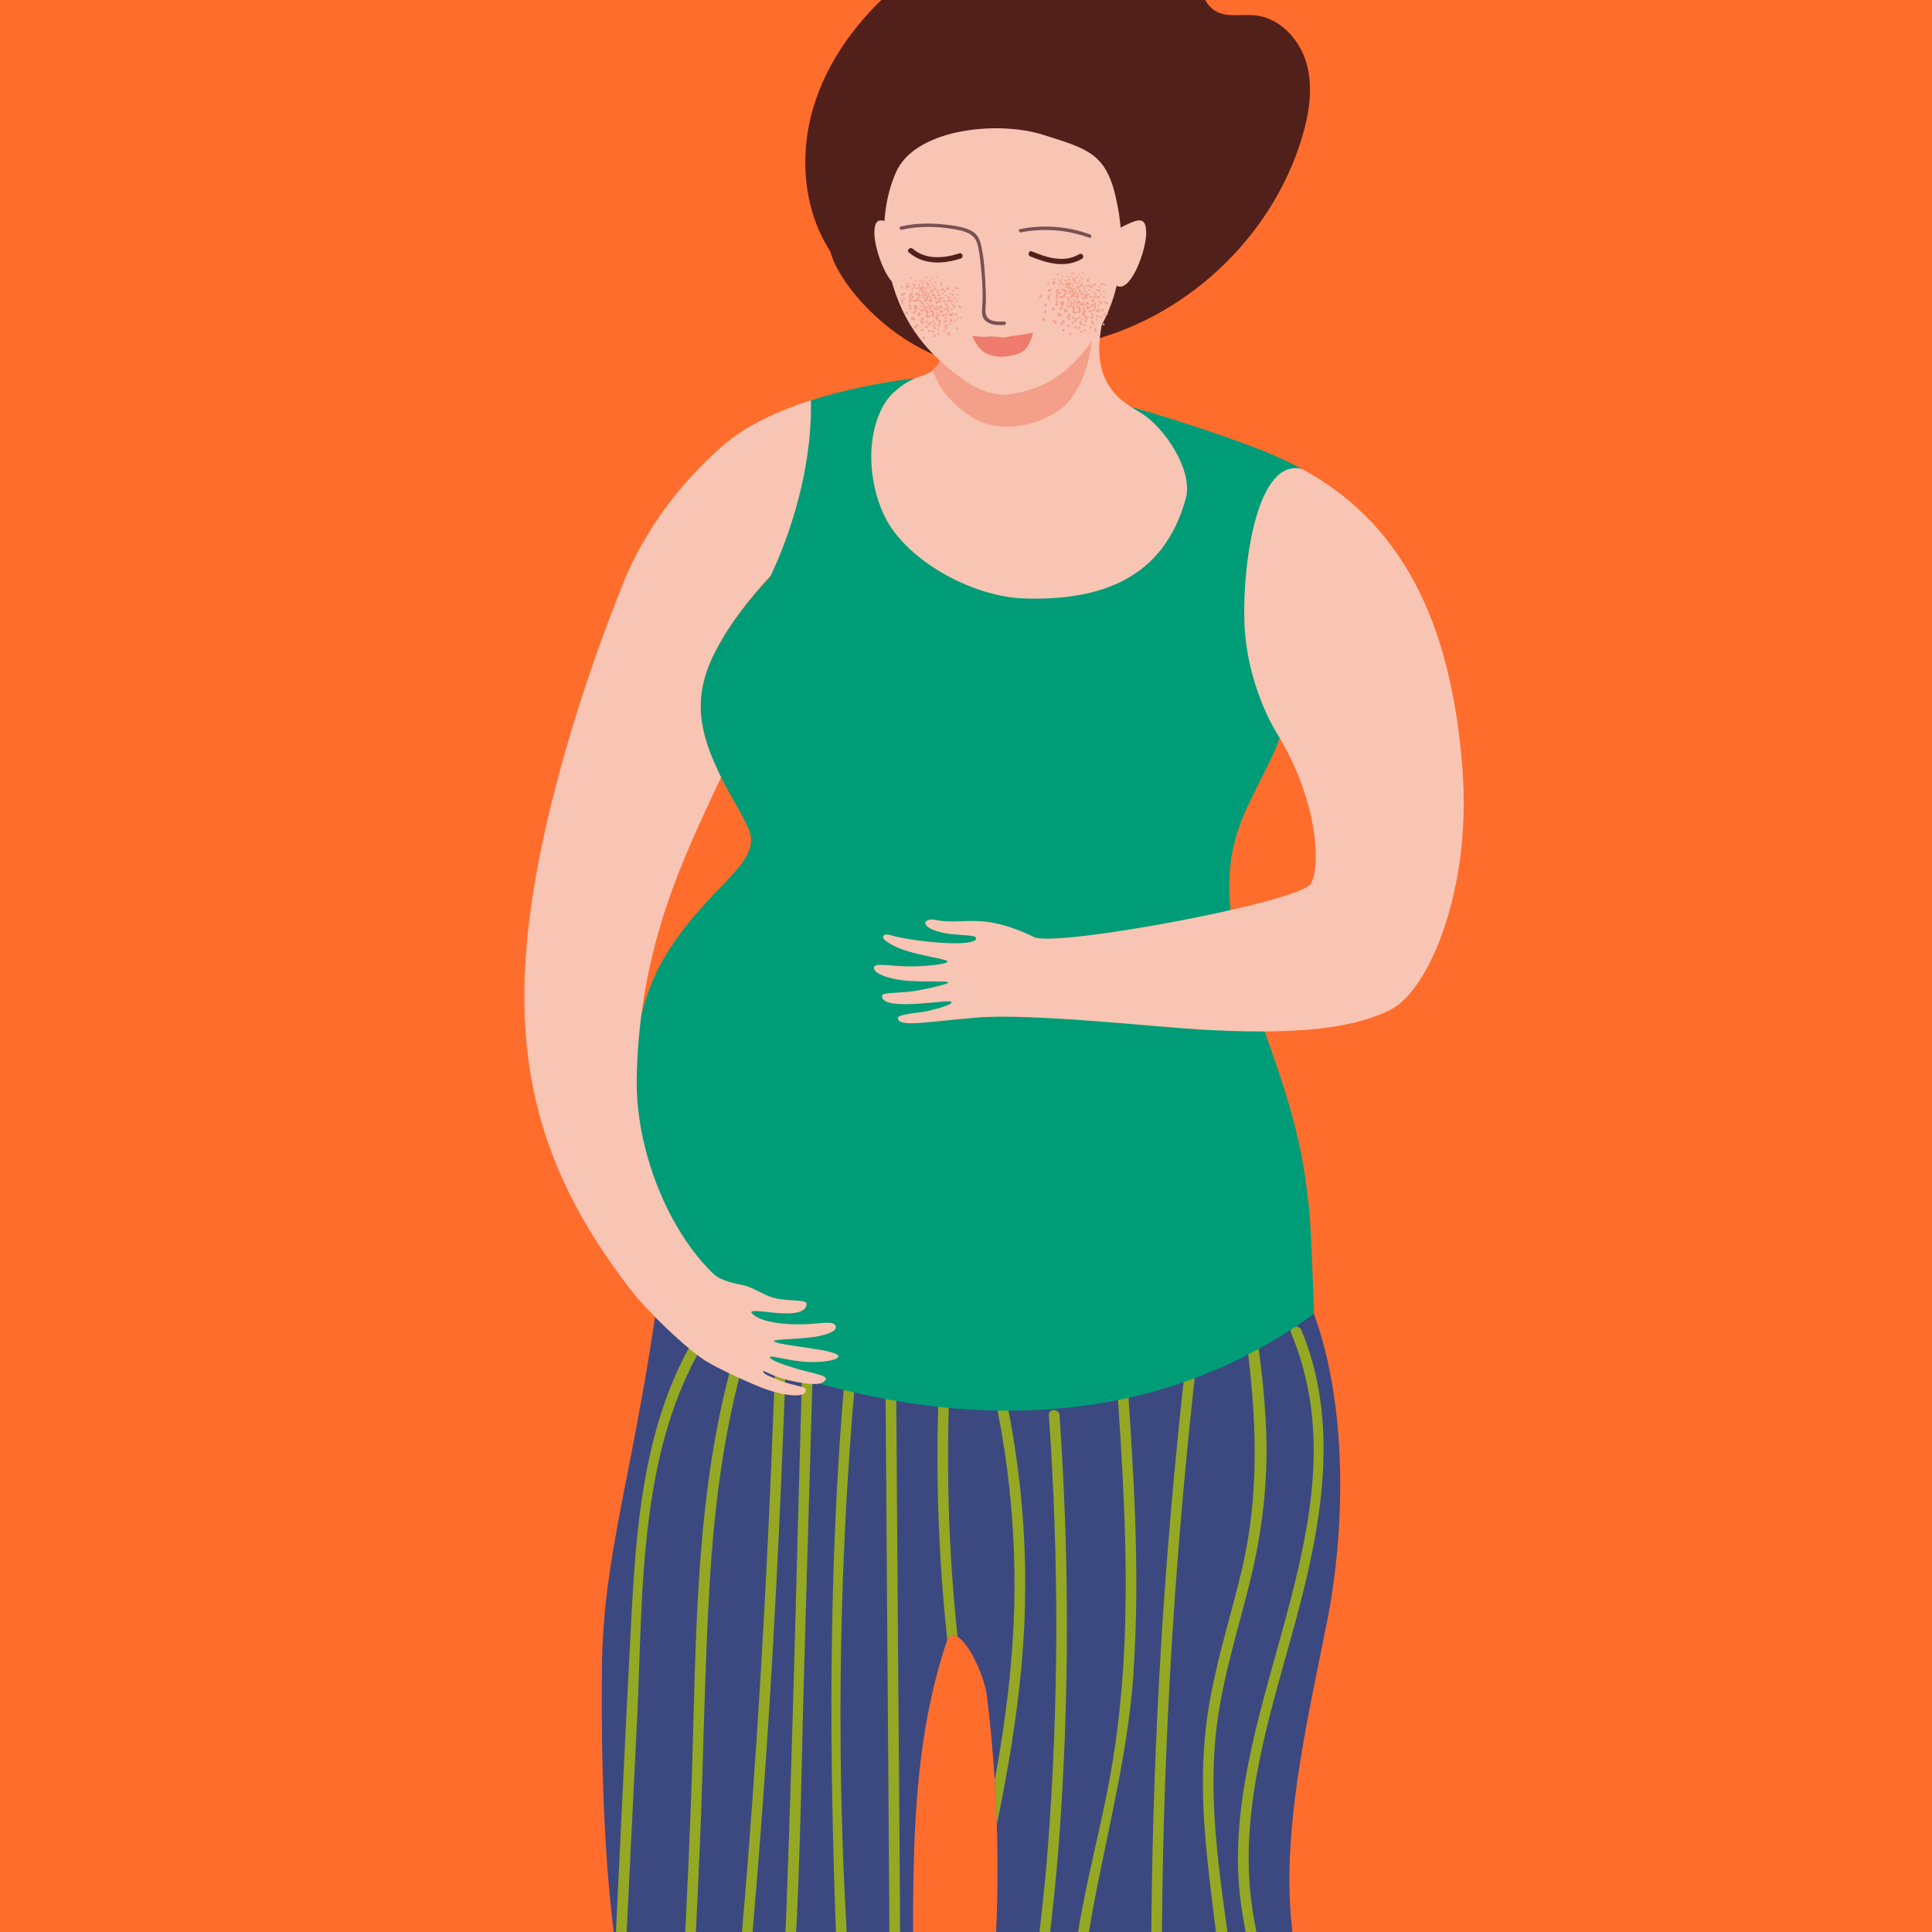<?xml version="1.0" encoding="UTF-8"?>
<svg preserveAspectRatio="xMidYMid slice" width="300px" height="300px" xmlns="http://www.w3.org/2000/svg" xmlns:xlink="http://www.w3.org/1999/xlink" viewBox="0 0 300 300">
  <defs>
    <style>
      .cls-1 {
        fill: #f39f89;
      }

      .cls-1, .cls-2, .cls-3, .cls-4, .cls-5, .cls-6, .cls-7, .cls-8, .cls-9, .cls-10, .cls-11 {
        stroke-width: 0px;
      }

      .cls-2 {
        fill: #795053;
      }

      .cls-3 {
        fill: #ff6d2d;
      }

      .cls-4 {
        fill: #f8c4b3;
      }

      .cls-5 {
        fill: none;
      }

      .cls-6 {
        fill: #52201a;
      }

      .cls-7 {
        fill: #009c77;
      }

      .cls-8 {
        fill: #ee7b6b;
      }

      .cls-12 {
        clip-path: url(#clippath);
      }

      .cls-9 {
        fill: #3c4981;
      }

      .cls-10 {
        fill: #00a481;
      }

      .cls-11 {
        fill: #95a823;
      }
    </style>
    <clipPath id="clippath">
      <rect class="cls-5" x="-1.5" y="-1.5" width="303" height="303"></rect>
    </clipPath>
  </defs>
  <g id="Background">
    <path class="cls-5" d="M180.1,107.66c-.17-.06-.32-.14-.46-.21-4.64,2.05-2.27,1.93.46.21Z"></path>
    <path class="cls-10" d="M179.64,107.45c.14.08.3.15.46.21-2.74,1.71-5.11,1.84-.46-.21Z"></path>
    <path class="cls-10" d="M228.15,129.3s0-.05-.01-.07c0,.07,0,.08.01.07Z"></path>
    <rect class="cls-3" x="-1.5" y="-1.5" width="303" height="303"></rect>
  </g>
  <g id="Icon_Image" data-name="Icon Image">
    <g class="cls-12">
      <g>
        <path class="cls-9" d="M189.18,413.33c-7.42-1.48-16.35-6.76-19.34-14.96-2.99-8.2-2.39-17.21-1.74-25.92.65-8.7,1.28-17.71-1.68-25.93-3.19-8.86-10.34-16.14-12.15-25.39-.9-4.59-.39-9.32-.03-13.98,1.13-14.59.79-29.3-1-43.82-.48-3.89-4.41-11.7-6.15-8.7-9.51,28.19-2.06,57.85-7.75,89.34-5.41,29.91,8.9,53.6-8.85,66.5-9.89,7.19-31.35-6.78-32.91-21.35-.61-5.73,1.34-13.7,2.07-19.41,1.29-10.06,4.99-22.62,3.15-32.59-2.22-11.98-5.77-23.4-7.35-35.8-1.72-13.45-2.11-27.97-1.99-42.01.15-17.68,4.54-29.05,8.52-56.6l102.04,1.28c5.36,14.67,4.79,33.92,2.06,47.74-2.73,13.82-6.41,29.29-5.79,43.37.69,15.75,6.97,28.57,10.1,44.03,3.36,16.6,1.72,33.76.07,50.62-.64,6.51-1.43,13.42-5.48,18.55-4.05,5.14-8.37,6.53-15.79,5.05Z"></path>
        <g>
          <path class="cls-11" d="M204.42,337.25c-.81-6.93-2.4-13.66-4.45-20.31-2.12-6.88-4.54-13.73-5.56-20.88-2.21-15.5,3.1-30.62,7.05-45.38,3.83-14.33,6.52-29.98.62-44.14-.4-.97-2.01-.54-1.6.44,11.46,27.52-8.85,55.1-8.24,82.85.31,14.3,7.07,27.33,9.59,41.24,2.69,14.82,1.88,30.07-.74,44.84-2.28,12.84-5.86,25.38-9.87,37.78.58.08,1.15.14,1.69.18,8.01-24.7,14.54-50.58,11.51-76.59Z"></path>
          <path class="cls-11" d="M192.13,312.1c-.76-7.47-2.03-14.88-2.87-22.35-.85-7.53-1.25-15.16-.2-22.69,1.03-7.36,3.32-14.46,5.08-21.66,1.87-7.65,2.77-15.31,2.47-23.2-.23-6.15-1.03-12.27-1.98-18.35l-1.69-.02c2,13.4,3.05,26.64-.15,40.09-1.64,6.91-3.83,13.69-5.02,20.7-1.2,7.03-1.19,14.13-.56,21.22,1.28,14.53,4.18,28.73,4,43.38-.19,14.77-2.23,29.44-4.14,44.06-1.67,12.71-3.22,25.47-3.47,38.29.55.23,1.1.45,1.64.64.44-26.14,6.47-51.89,7.49-78.03.29-7.37.15-14.75-.6-22.09Z"></path>
          <path class="cls-11" d="M182.48,411.08c2.88-21.24-.07-43.16-1.1-64.45-1.38-28.48-1.3-57.03.24-85.5.87-16.16,2.23-32.29,4.02-48.37.12-1.06-1.54-1.05-1.65,0-3.15,28.15-4.9,56.44-5.19,84.76-.15,14.06.06,28.13.63,42.18.55,13.64,1.71,27.23,2.32,40.86.44,9.92.42,19.89-.84,29.71.52.29,1.05.56,1.59.81Z"></path>
          <path class="cls-11" d="M175.98,259.99c1.11-15.72.04-31.49-1.03-47.19-.07-1.06-1.73-1.06-1.65,0,.95,14,1.91,28.05,1.32,42.09-.3,7.09-1,14.17-2.28,21.16-1.23,6.66-2.93,13.23-4.21,19.88-1.21,6.31-2.07,12.74-1.74,19.17.32,6.33,1.75,12.53,3.01,18.72,2.8,13.8,3.75,27.83,3.53,41.89-.14,8.7-.68,17.38-1.41,26.05.45.72.94,1.41,1.48,2.07,1.84-21.09,2.7-42.32-.68-63.29-1.13-7.04-3.01-13.97-3.88-21.05-.84-6.84-.36-13.66.8-20.43,2.25-13.1,5.82-25.76,6.76-39.08Z"></path>
          <path class="cls-11" d="M161.15,318.63c.85-10.88,2.47-21.67,3.28-32.56,1.63-22.07,1.64-44.23.09-66.31-.07-1.06-1.73-1.06-1.65,0,1.58,22.46,1.54,45.01-.18,67.46-.85,11.06-2.61,22.05-3.31,33.11-.29,4.55-.12,9.01.33,13.44.71,1.2,1.43,2.39,2.14,3.59-.83-6.16-1.19-12.36-.7-18.73Z"></path>
          <path class="cls-11" d="M154.46,276.46c.14,2.29.25,4.58.32,6.87,1.7-8.2,3.1-16.47,3.85-24.82,1.46-16.18.1-32.44-4.02-48.16-.27-1.03-1.87-.59-1.6.44,4.08,15.58,5.4,31.67,3.96,47.72-.54,6.03-1.42,12.01-2.52,17.95Z"></path>
          <path class="cls-11" d="M148.69,254.16c-1.44-13.47-1.83-27.04-1.17-40.59.05-1.06-1.6-1.06-1.65,0-.66,13.72-.24,27.46,1.23,41.09,0,0,0-.02,0-.03.43-.74.98-.82,1.59-.47Z"></path>
          <path class="cls-11" d="M133.59,389.7c-.8-7.45-2.4-14.84-2.45-22.35-.05-7.36,1.52-14.56,3.27-21.66,1.63-6.6,3.41-13.17,4.31-19.92.97-7.27,1.08-14.61,1.06-21.93-.05-15.2-.21-30.39-.32-45.59-.12-16.97-.24-33.93-.36-50.9,0-1.06-1.66-1.07-1.65,0,.21,29.3.42,58.61.63,87.91.1,14.64-.04,28.82-3.54,43.13-1.63,6.66-3.48,13.29-4.42,20.09-.93,6.73-.58,13.34.32,20.05,1.37,10.23,3.57,22.26-.22,32.13.1-.07.2-.13.29-.2.71-.52,1.36-1.05,1.98-1.6,1.77-6.11,1.8-12.86,1.12-19.16Z"></path>
          <path class="cls-11" d="M122.3,412.32c2.47-6.08,2.03-13.5.49-19.83-1.73-7.1-4.61-14.01-5.12-21.37-.49-7.05,1.44-13.89,3.9-20.43,2.3-6.11,5.08-12.04,7.07-18.26,2.08-6.51,2.95-13.23,3.08-20.04.15-7.78-.48-15.56-.78-23.33-.29-7.7-.44-15.41-.43-23.12.01-17.73.83-35.45,2.4-53.11.09-1.06-1.56-1.05-1.65,0-2.68,30.12-2.53,60.06-1.34,90.23.29,7.38.33,14.84-1.1,22.12-1.24,6.33-3.7,12.31-6.13,18.26-2.38,5.81-4.81,11.67-6,17.86-1.19,6.19-.75,12.25.77,18.34,2.35,9.41,7.7,22.84,3.38,32.48.49.09.97.16,1.45.21Z"></path>
          <path class="cls-11" d="M116.15,410.71c.86-8.3-.07-16.81-1.1-25.14-.84-6.83-1.76-13.68-1.83-20.57-.07-6.99,1.01-13.84,2.58-20.62,1.57-6.77,3.55-13.44,5-20.24,1.47-6.89,2.24-13.89,2.65-20.92.88-14.96,1-29.99,1.44-44.97.49-16.97.98-33.94,1.47-50.91.03-1.07-1.62-1.06-1.65,0-.86,29.67-1.5,59.35-2.59,89.01-.28,7.73-.75,15.48-2.09,23.12-1.2,6.86-3.11,13.57-4.81,20.32-1.58,6.26-2.98,12.6-3.47,19.05-.49,6.51.04,13.05.77,19.52,1.18,10.44,3.04,21.18,2.04,31.64.53.25,1.06.49,1.59.71Z"></path>
          <path class="cls-11" d="M120.11,254.07c.9-15.95,1.57-31.91,2.1-47.87.04-1.07-1.62-1.06-1.65,0-1.84,55.77-5.52,111.57-13.93,166.77-1.37,8.96-2.86,17.9-4.49,26.81.43.58.88,1.14,1.36,1.7,8.92-48.67,13.84-98.01,16.62-147.41Z"></path>
          <path class="cls-11" d="M106.42,327.61c.93-13.65,1.68-27.31,2.25-40.98.56-13.27.71-26.57,1.47-39.83.84-14.63,2.74-29.23,7.8-43.05.14-.39-.01-.69-.27-.86h-.98c-.15.08-.27.22-.34.42-8.92,24.38-8.09,50.84-9.05,76.39-1.04,27.92-2.83,55.81-5.37,83.63-.93,10.22-1.97,20.43-3.1,30.62.38.95.83,1.89,1.34,2.81,2.59-23,4.68-46.06,6.26-69.16Z"></path>
          <path class="cls-11" d="M95.55,301.98c.35,2.61.78,5.18,1.27,7.73.12-2.3.23-4.59.35-6.89.58-11.9,1.17-23.8,1.75-35.7,1-20.47-.02-43.74,12.19-61.35.61-.88-.83-1.7-1.43-.84-9.12,13.15-10.73,29.44-11.57,44.98-.93,17.35-1.72,34.71-2.56,52.06Z"></path>
        </g>
        <path class="cls-7" d="M203.04,185.8c-2.34-23.31-16.4-39.15-10.89-56.62,1.31-4.15,3.85-8.18,6.2-13.54,0,0,8.92-28.88,3.85-42.8-1.95-1.06-4.06-2.04-6.35-2.95-1.48-.58-9.51-3.67-20.22-6.71h-.01c-3.96-1.12-8.27-2.24-12.77-3.23h-.01c-4.96-1.09-8.28-.73-13.41-1.32-.69-.08-3.97-.02-7.91.18-4.57.58-10.38,1.65-15.95,3.47-2.48,15.03-5.87,27.14-5.87,27.14-3.26,3.53-6.26,7.26-8.49,11.48-3.76,7.14-2.83,12.56.76,19.8,1.33,2.69,2.99,5.18,4.23,7.92,2.47,5.49-6.4,8.82-13.1,20.17-11.82,20,1.18,57.1,1.18,57.1.2.03,54.98,30.83,99.75-1.89-.11-3.46-.44-15.13-.98-18.18Z"></path>
        <path class="cls-6" d="M167.79,53.25c-19.38,12.02-37.01-6.79-38.86-14.2-4.35-6.72-4.88-15.48-2.41-23.09,2.47-7.61,7.69-14.11,13.92-19.14,4.8-3.88,10.54-7.06,16.71-7.12,2.07-.02,4.13.31,6.21.32,3.94,0,7.8-1.17,11.73-1.24,3.94-.07,8.34,1.34,10.04,4.89,1.29,2.69,1,6.41,3.53,7.99,1.8,1.12,4.12.5,6.23.72,3.85.39,6.93,3.74,7.99,7.47,1.05,3.73.42,7.73-.69,11.44-4.69,15.73-18.36,28.44-34.4,31.98Z"></path>
        <path class="cls-4" d="M140.02,35.48c-2.88-1.47-4.25-2.11-4.25.68s2.37,9.08,4.4,8.29-.15-8.97-.15-8.97Z"></path>
        <path class="cls-4" d="M173.73,35.48c2.88-1.47,4.25-2.11,4.25.68s-2.37,9.08-4.4,8.29c-2.03-.79.15-8.97.15-8.97Z"></path>
        <path class="cls-4" d="M184.14,77.36c-3.41,12.51-13.26,15.99-25.27,15.56-7.99-.29-18.67-6.05-21.82-13.41-3.05-7.13-1.91-15.19,1.7-18.55,3.83-3.56,5.69-1.77,7.26-5.04.02-.04-.04-2.33,0-2.35.82-.61,1.5.72,1.6-.74l24.36-5.92c-.19.62-.36,1.25-.51,1.88-.21.81-.39,1.62-.51,2.43-.57,3.51-.33,6.93,2.01,9.72.75.89,1.68,1.6,2.66,2.24h.01c.49.32.98.62,1.47.91,3.74,2.22,8.2,8.99,7.04,13.27Z"></path>
        <path class="cls-4" d="M227.11,119.62c-1.56-20.57-7.94-37.59-24.91-46.78-6.94-1.84-9.24,14.37-8.98,23.55.29,10.21,5.13,17.59,5.13,17.59,6.53,10.77,6.7,20.96,5.16,23.27-1.92,2.89-39.45,9.88-42.93,8.26-8.47-4.07-10.82-1.69-15.55-2.71-.71-.15-2.1.28-.85,1.22,2.7,1.67,7.75.77,7.38,1.79-.43,1.18-8.16.61-12.64-.42-.59-.14-1.53-.55-1.78,0-.26.58,1.87,1.8,4.26,2.45,2.48.67,5.14,1.07,5.64,1.35.68.38-2.2.82-5.33.87-3.01.05-5.8-.62-5.98.11-.28,1.11,2.94,2.04,5.78,2.17s5.67-.03,5.73.22c.04.18-2.11.77-4.83,1.26-2.51.45-5.43.21-5.45.8-.12,2.63,10.69.39,10.8.97.08.42-1.76.93-3.88,1.44-.67.16-4.52.44-4.47,1.04.13,1.46,3.8.67,12.11-.05,8.31-.73,28.03,1.45,34.72,1.84,13.09.76,23.31.24,29.78-3.13,5.88-3.06,12.48-18.59,11.08-37.1Z"></path>
        <path class="cls-1" d="M169.64,51.67l-23.64,2.97c0,.61.02,1.26.01,1.28-.35.73-.72,1.17-1.12,1.48.45,1.83,1.83,4.64,5.93,7.31,5.1,3.31,12.32.66,14.8-2.01,3.87-4.17,4.02-11.03,4.02-11.03Z"></path>
        <path class="cls-4" d="M161.33,20.74c-7.1-1.95-19.3-.61-22.21,6.03-1.81,4.13-2.43,9.39-1.14,15.03,1.69,7.45,5.08,12.37,11.24,16.89,2.66,1.95,5.25,2.82,7.46,2.54,5.84-.73,10.19-3.91,13.68-9.53,3.68-5.9,4.49-12.91,3.18-19.74-1.56-8.19-4.25-8.75-12.21-11.22Z"></path>
        <path class="cls-2" d="M140.03,35.67c2.59-.6,5.47-.54,8.08-.09,1.49.26,3.15.6,3.64,2.24.3,1,.4,2.09.51,3.12.23,2.16.42,4.39.27,6.56-.06.91-.18,1.8.62,2.41.76.59,1.87.6,2.78.55.34-.02.34-.55,0-.53-.64.03-1.35.05-1.96-.18-.97-.37-1-1.16-.93-2.07.08-1.01.05-2.03,0-3.04-.09-2.16-.21-4.39-.68-6.51-.25-1.11-.7-1.93-1.76-2.41-.98-.45-2.1-.63-3.16-.77-2.48-.33-5.11-.36-7.56.21-.33.08-.19.58.14.51h0Z"></path>
        <path class="cls-2" d="M158.53,36.08c3.57-.7,7.2-.4,10.62.84.32.12.46-.39.14-.51-3.51-1.28-7.24-1.56-10.9-.84-.33.06-.19.57.14.51h0Z"></path>
        <path class="cls-8" d="M150.95,52.15c.12,0,1.52.24,2.61.12.96-.11,1.71.17,2.36.13.62-.04.91-.2,1.37-.25,1.83-.18,3.12-.5,3.12-.5,0,0-.49,2.65-2.24,3.25-2.08.71-3.55.61-4.91.04-1.45-.6-2.31-2.79-2.31-2.79Z"></path>
        <path class="cls-6" d="M141.13,39.2c2.3,1.97,5.32,1.82,8.05.94.5-.16.29-.96-.22-.8-2.42.78-5.18,1.04-7.25-.72-.4-.34-.99.24-.59.59h0Z"></path>
        <path class="cls-6" d="M160,39.82c2.57,1.06,5.45,1.88,8.01.36.46-.27.04-.99-.42-.71-2.36,1.4-5.03.53-7.37-.44-.49-.2-.71.6-.22.8h0Z"></path>
        <g>
          <path class="cls-1" d="M143.58,47.39c.05-.14-.15-.24-.2-.11-.05.14.15.24.2.11Z"></path>
          <path class="cls-1" d="M144.24,47.25c-.17-.06-.28.15-.11.22.17.07.28-.15.11-.22Z"></path>
          <path class="cls-1" d="M143.94,47.54c-.03.14.23.2.25.07.03-.13-.22-.2-.25-.07Z"></path>
          <path class="cls-1" d="M144.5,46.42s0,.04,0,.04c-.04,0-.08,0-.11.03h0s-.07.09-.08.15c-.07.03-.12.1-.07.19.09.18.34.13.36,0,.04-.02.06-.02.07-.05.03,0,.07.01.09-.03.04-.11-.07-.16-.14-.13,0,0,0-.01,0-.02,0,0,.02,0,.02-.02.05,0,.09,0,.11-.05.05-.11-.19-.23-.24-.11Z"></path>
          <path class="cls-1" d="M143.39,47.05c-.01-.05-.04-.1-.11-.12-.23-.08-.39.29-.15.36.11.03.19-.03.23-.1.03,0,.08,0,.09-.04.01-.05-.03-.07-.06-.1Z"></path>
          <path class="cls-1" d="M144.17,46.68c.02-.06,0-.12-.06-.15.03,0,.06-.02.07-.05.04-.09-.06-.14-.15-.13-.02-.03.01-.07-.03-.09-.06-.03-.12-.02-.16,0-.02-.1-.14-.17-.18-.05v.05c-.06.06-.06.15.03.18.02,0,.03-.02.05-.03,0,.03-.02.05,0,.08h0c-.08-.06-.17-.03-.17.05-.1.02-.18.11-.13.23.06.14.23.14.32.06.1-.04.17-.16.13-.25.06,0,.1-.02.14-.06,0,0,0,0,0,0-.03,0-.05.03-.06.06-.05.14.15.24.2.1Z"></path>
          <path class="cls-1" d="M143.12,47.58c-.03.15.22.21.25.07.03-.14-.22-.22-.25-.07Z"></path>
          <path class="cls-1" d="M143.35,46.14c-.07.06-.07.17.04.2.15.04.23-.14.12-.2l.02-.03s-.02-.08-.05-.11c.04-.03.07-.06.04-.11l-.02-.02c.06-.05.07-.16-.03-.19-.11-.03-.18.1-.13.17-.04.03-.06.07-.03.13,0,0,.01,0,.02,0-.01.01-.03,0-.04.01-.03.06,0,.12.05.15Z"></path>
          <path class="cls-1" d="M141.54,46.18c.09.25.47.1.38-.15-.09-.25-.47-.1-.38.15Z"></path>
          <path class="cls-1" d="M144.7,47.13s-.01-.04-.04-.05c-.07-.05-.16-.07-.18,0-.02.06.03.11.09.13.04.07.13.11.17.01,0-.02-.02-.03-.02-.05,0,0,.01,0,.01,0,0-.02-.02-.03-.03-.04Z"></path>
          <path class="cls-1" d="M143.35,45.15c-.05-.09-.17-.07-.21,0h0s0,.01,0,.01c0,.01-.02.03-.02.03,0,.02,0,.05,0,.07-.08.04-.1.17.01.2.09.02.15-.05.15-.12,0,0,0,0,0,0,0,.03-.02.05-.01.09.06.18.28.17.36.06,0,.06.01.11.05.13-.12.07-.17.29,0,.34.04.01.08,0,.11-.01,0,.02-.04.03-.02.05.03.05.08.05.13.05,0,.03-.02.07,0,.11.09.22.44.09.35-.13-.05-.12-.16-.14-.25-.1-.03-.04-.07-.04-.11-.05.07-.09.09-.23-.04-.28-.02,0-.03,0-.05,0,.02,0,.03-.01.04-.04.05-.13-.13-.21-.19-.11.02-.04.03-.08.01-.13-.05-.16-.23-.16-.32-.09.02-.03.04-.05.02-.09Z"></path>
          <path class="cls-1" d="M143.8,44.73c-.14-.03-.2.16-.08.21-.02.02-.06.03-.04.07.06.15.31.1.25-.05-.02-.05-.07-.06-.12-.07.07-.05.09-.14,0-.17Z"></path>
          <path class="cls-1" d="M144.17,45.5s.01-.03,0-.05c-.02-.05-.07-.05-.11-.06,0-.01.02-.02.01-.03-.07-.13-.28-.04-.21.09.02.03.05.02.08.02,0,0-.01,0,0,.02.04.08.12.09.18.07-.02.05,0,.08.04.11,0,0,0,0-.01,0,0,.02.02.02.02.04-.05.06-.05.15.04.17.07.02.11-.02.14-.07.01,0,.03,0,.04,0,.03-.05,0-.1-.05-.14h0c.04-.11-.07-.19-.14-.17Z"></path>
          <path class="cls-1" d="M146.85,47.03c-.17-.05-.28.2-.11.26.02,0,.04,0,.06,0-.02.04-.03.08,0,.14.1.2.44.09.34-.1-.05-.09-.15-.12-.23-.1.04-.07.04-.16-.06-.19Z"></path>
          <path class="cls-1" d="M145.36,46.02c.05-.14-.15-.24-.2-.1v.05c-.08,0-.16.07-.11.15.01.02.04.02.06.03-.07.03-.11.08-.08.17.07.16.29.16.36.07,0,0,0,.02.01.02.17.05.27-.19.1-.24-.06-.02-.09.02-.13.06-.04-.05-.09-.08-.14-.09.02-.02.04-.02.05-.05.04,0,.08-.01.1-.07Z"></path>
          <path class="cls-1" d="M146.75,46.65c-.09-.21-.44-.11-.34.1.1.2.44.1.34-.1Z"></path>
          <path class="cls-1" d="M144.97,44.47c-.04-.15-.29-.15-.25,0,.04.15.29.15.25,0Z"></path>
          <path class="cls-1" d="M145.03,45.27c.05-.14-.15-.24-.2-.1-.05.14.15.24.2.1Z"></path>
          <path class="cls-1" d="M144.67,45.9c-.05.14.15.24.2.1.01-.03-.02-.04-.03-.06.13.09.35,0,.28-.18-.03-.09-.11-.11-.18-.11.08-.05.11-.15-.02-.18-.17-.04-.24.16-.09.22-.05.04-.09.1-.06.18-.04,0-.09-.01-.11.04Z"></path>
          <path class="cls-1" d="M144.52,46.03c-.07-.13-.28-.04-.21.09.03.06.09.06.14.05-.06.05-.09.14.03.17.17.05.27-.17.09-.22-.05-.01-.06.02-.1.04.04-.03.08-.07.05-.13Z"></path>
          <path class="cls-1" d="M145.77,47.64c.05-.14-.15-.25-.2-.11-.05.14.15.25.2.11Z"></path>
          <path class="cls-1" d="M145.47,47.43c-.17-.06-.29.17-.12.24.17.06.29-.17.12-.24Z"></path>
          <path class="cls-1" d="M145.89,47.86c-.1-.2-.44-.08-.34.13.11.2.44.07.34-.13Z"></path>
          <path class="cls-1" d="M144.77,48.33s.08.01.1-.04c.03-.08-.02-.13-.08-.15-.13-.17-.45-.05-.33.14.07.12.22.11.31.05Z"></path>
          <path class="cls-1" d="M145.05,47.97s.09.05.14.05c-.04.2.23.34.31.14.06-.14-.06-.21-.17-.22.01-.03,0-.06,0-.08.06,0,.13,0,.14-.05.02-.09-.16-.13-.22-.07-.09-.06-.21-.08-.26.03,0,.01,0,.02,0,.03-.12.02-.2.15-.06.21.06.02.09-.02.13-.04Z"></path>
          <path class="cls-1" d="M146.23,44.99c-.07-.13-.28-.03-.21.09.07.13.28.04.21-.09Z"></path>
          <path class="cls-1" d="M146.42,45.49c-.17-.04-.26.21-.09.25.18.04.26-.22.09-.25Z"></path>
          <path class="cls-1" d="M146.49,46.22c-.08-.15-.31-.05-.25.09-.01-.04.01-.09-.04-.11-.15-.06-.26.07-.25.19.02-.13-.15-.21-.2-.08-.02.06.02.09.05.12-.1-.1-.3-.03-.22.1.02.04.06.02.09.03-.01.03-.02.07,0,.12,0,.02.03.03.04.04-.09,0-.15.05-.15.13,0-.04,0-.08-.05-.1-.06-.02-.09.02-.13.05-.03-.02-.07-.04-.1-.04.04-.13-.15-.23-.2-.09-.04.1.06.18.14.16.01.05.07.08.13.08-.08.09-.12.21.03.25.18.06.25-.13.18-.25,0,0,.02,0,.02,0,.09.14.31.12.34,0,.01.03.04.05.08.07.17.06.28-.19.11-.25-.12-.04-.21.08-.19.17,0-.02.01-.05,0-.08-.01-.03-.04-.04-.06-.06.11,0,.21-.09.15-.21-.04-.08-.11-.11-.18-.1,0,0,0,0,0-.01.04.01.1.01.12-.04.01.04.04.08.1.1.15.05.22-.07.2-.19.09.14.33.05.25-.11Z"></path>
          <path class="cls-1" d="M146.02,47.83c.14.12.4.05.3-.11-.03-.04-.06-.07-.11-.09.04-.03.07-.07.04-.13-.05-.11-.2-.1-.25-.03h-.01s0,.01,0,.01c0,0-.02.02-.03.03-.01.03-.01.06,0,.08-.1.04-.14.19,0,.24.03.01.05,0,.08,0Z"></path>
          <path class="cls-1" d="M144.13,47.78c-.17-.07-.29.14-.12.21.16.07.29-.14.12-.21Z"></path>
          <path class="cls-1" d="M142.8,46.69v.05c-.06.07-.05.17.06.19,0,.04,0,.09.05.11.13.04.19-.14.09-.19,0,0,.02,0,.02-.01l.02-.04c.03.09.14.15.18.04.05-.13-.14-.23-.2-.11-.03-.1-.19-.16-.22-.03Z"></path>
          <path class="cls-1" d="M143.01,47.61c.05-.14-.15-.24-.2-.11-.05.13.15.24.2.11Z"></path>
          <path class="cls-1" d="M143.01,45.85c.08.15.32.06.25-.08-.07-.15-.32-.07-.25.08Z"></path>
          <path class="cls-1" d="M143.88,44.62c.07.13.28.04.21-.09-.07-.13-.28-.04-.21.09Z"></path>
          <path class="cls-1" d="M143.73,47.48c-.22-.06-.36.3-.13.36.22.06.36-.3.13-.36Z"></path>
          <path class="cls-1" d="M144.16,49.02s-.07,0-.1,0c-.02-.17-.27-.26-.34-.06-.05.16.09.27.2.26,0,.07.04.13.13.15.12.02.2-.06.22-.16.16.08.38-.04.26-.2-.1-.14-.31-.09-.36.02,0,0,0-.01,0-.02Z"></path>
          <path class="cls-1" d="M144.19,44.27c-.14-.03-.22.18-.08.21.14.03.22-.18.08-.21Z"></path>
          <path class="cls-1" d="M144.62,47.78s.06-.04.07-.08h0s.02-.08.03-.12c.14.1.38.01.28-.16-.08-.16-.32-.13-.36,0-.08-.03-.18-.03-.22.04v.02s-.02,0-.02,0l-.03.05s-.02.08,0,.11c-.02.01-.02.04-.03.06-.02,0-.05,0-.06.02,0,.02.02.03.02.05-.03.09-.02.17.09.2.14.04.24-.08.25-.19Z"></path>
          <path class="cls-1" d="M143.95,47.19c.07.04.15.06.18-.02.03-.08-.06-.12-.14-.12-.05-.05-.12-.07-.16.01-.04.1.05.14.12.13Z"></path>
          <path class="cls-1" d="M142.91,47.99c.02-.15-.23-.22-.26-.06-.02.16.24.21.26.06Z"></path>
          <path class="cls-1" d="M141.62,45.33c.14.04.22-.17.08-.21-.14-.04-.22.17-.08.21Z"></path>
          <path class="cls-1" d="M143.04,44.61s0,.03,0,.04c0,0,0,0,0,0-.23-.12-.44.25-.21.36.03.01.06.01.09.01-.09.05-.12.19,0,.23.16.06.28-.17.12-.24-.03-.01-.05,0-.07,0,.09-.03.16-.12.17-.21,0,0,0,0,0,0,.02,0,.04,0,.07,0-.03.03-.08.05-.06.1.06.16.31.1.26-.06-.02-.05-.07-.05-.11-.06.05-.03.08-.07.1-.12-.02.05-.03.11.04.14.15.07.29-.14.13-.22-.07-.04-.14,0-.17.05.02-.08.01-.16-.08-.2-.13-.05-.23.05-.26.17,0,0,0,0,0,0Z"></path>
          <path class="cls-1" d="M143.45,43.47c-.14-.03-.22.18-.08.21.14.03.22-.18.08-.21Z"></path>
          <path class="cls-1" d="M142.74,44.33s0,.03,0,.05c.07.13.28.04.21-.09-.03-.06-.1-.07-.15-.05,0-.02.01-.03,0-.05-.01-.06-.07-.06-.11-.07-.01-.02,0-.05-.03-.06-.11-.03-.15.08-.11.15,0,.02-.02.01-.02.03.03.1.12.11.19.08Z"></path>
          <path class="cls-1" d="M142.2,45.44h-.01s0,.02,0,.02c-.01.01-.03.03-.03.03-.01.03-.01.06-.01.08-.09.05-.12.22,0,.25.09.03.16-.05.17-.13.03,0,.04-.02.06-.03-.03.09-.02.2.08.23.02,0,.04,0,.06,0,.06.1.16.12.25.08,0,0,0,.02.01.03-.03,0-.07,0-.09.04-.04.09.05.17.12.16,0,.04.02.08.07.09.14.04.22-.17.08-.21-.02,0-.04,0-.06,0,0-.04-.04-.06-.07-.08.05,0,.1.02.12-.04.03-.08-.02-.14-.08-.17,0-.02,0-.03,0-.04-.03-.08-.09-.11-.15-.12-.01-.05-.04-.09-.1-.11-.08-.03-.15.02-.2.08,0-.02-.01-.03-.03-.05.01-.03.04-.05.03-.08-.05-.11-.18-.1-.24-.02Z"></path>
          <path class="cls-1" d="M144.31,43.64s.05.01.07.02c-.01.02-.05.01-.04.05.03.16.28.16.26,0,0-.06-.06-.07-.11-.09.01-.03.05-.04.03-.08-.07-.13-.28-.03-.21.09Z"></path>
          <path class="cls-1" d="M145.37,43.88s-.03-.02-.04-.04c.03-.03.07-.06.04-.11-.07-.13-.28-.03-.21.09,0,.02-.04,0-.03.03.03.15.27.18.25.03Z"></path>
          <path class="cls-1" d="M145.96,44.22c.07.22.42.14.35-.08-.02-.06-.06-.1-.11-.12.08,0,.17-.06.12-.15-.07-.13-.28-.03-.21.1.02.03.04.04.07.05-.12-.03-.27.04-.22.2Z"></path>
          <path class="cls-1" d="M144.38,45.27c.03.09.11.12.18.13-.04.03-.08.07-.05.13.07.13.28.04.21-.09-.02-.04-.06-.03-.1-.03.09-.02.17-.09.13-.2,0,0,0,0,0,0,.04-.01.09-.04.06-.09-.01-.04-.05-.03-.08-.05.08,0,.16-.04.11-.12-.07-.13-.28-.04-.21.09h0s-.02.03-.03.05c-.13-.03-.27.04-.22.19Z"></path>
          <path class="cls-1" d="M143.06,48.81c0-.14-.21-.17-.24-.04.05-.1.04-.22-.09-.25-.2-.04-.3.2-.21.31-.06.05-.09.13-.03.22.14.2.48.02.34-.18l-.03-.03s0-.03.02-.05c.01.15.25.17.25.02Z"></path>
          <path class="cls-1" d="M146.7,50.81c-.02.08.07.13.15.15,0,.13.11.24.2.1.04-.07.01-.12-.02-.17,0-.01.04,0,.04-.02.03-.16-.34-.24-.38-.07Z"></path>
          <path class="cls-1" d="M148.03,48.75c.09-.18-.15-.33-.23-.16-.02.04.02.06.02.1-.08-.03-.17-.03-.21.06,0,.02-.01.04-.01.06-.02,0-.04.02-.06.02.02-.03.06-.04.04-.09-.06-.17-.34-.09-.27.09.02.07.08.06.14.07-.02.03-.04.07,0,.12.1.15.34.09.35-.03.06,0,.12-.02.15-.08.02-.05-.03-.07-.05-.11.05.02.11.03.15-.04Z"></path>
          <path class="cls-1" d="M147.52,51.99c.03-.13-.11-.21-.22-.19.03,0,.05-.02.08-.05.12-.17-.09-.36-.21-.19-.08.11,0,.23.08.25-.04.02-.07.04-.08.09-.05.2.3.29.35.1Z"></path>
          <path class="cls-1" d="M148.69,50.91s0-.03-.02-.04c-.09-.05-.2-.06-.23.05-.02.05.04.07.07.11.02.12.12.2.2.07,0-.01,0-.02,0-.04.02-.01.06,0,.07-.03.02-.06-.04-.09-.08-.13Z"></path>
          <path class="cls-1" d="M141.59,49.73c.08.01.13-.03.17-.08.02.04.04.09.1.1.24.02.33-.37.08-.4-.04,0-.08,0-.11.02-.04-.18-.31-.26-.36-.03-.01.05.02.08.03.11-.06.11-.05.26.09.28Z"></path>
          <path class="cls-1" d="M148.53,45.88c.09.17.35.03.26-.14-.09-.16-.35-.03-.26.14Z"></path>
          <path class="cls-1" d="M141.23,44.47c-.14-.04-.22.17-.08.21.14.04.22-.17.08-.21Z"></path>
          <path class="cls-1" d="M141.19,46.2c.14.03.2-.16.11-.25,0,0,0,0,0,0,.12.04.22-.04.27-.15.11.02.14-.08.09-.15.09-.06.13-.19.01-.22-.1-.03-.15.06-.15.16-.01-.01-.02-.03-.04-.04-.21-.08-.36.24-.23.36-.15-.01-.24.25-.08.28Z"></path>
          <path class="cls-1" d="M141.88,43.98c-.15-.07-.31.2-.15.27.04.02.06-.03.09-.04.01.02,0,.06.03.07.03,0,.06,0,.08-.01-.05.03-.08.08-.06.15.05.17.32.09.27-.08-.03-.1-.12-.11-.19-.08.06-.05.07-.16-.03-.18-.01,0-.01.01-.03.01,0-.04.02-.08-.02-.1Z"></path>
          <path class="cls-1" d="M143.09,43.98c.02.11.14.12.21.08-.03.03-.04.06-.02.11.07.13.28.04.21-.09-.03-.06-.1-.07-.15-.05.01-.02.03-.05.02-.09-.04-.17-.3-.13-.26.04Z"></path>
          <path class="cls-1" d="M143.11,49.4s0,.05,0,.08c-.07.1-.05.26.11.28.12.01.21-.07.23-.16.02-.02.03-.04.03-.07.05-.22-.31-.36-.37-.12Z"></path>
          <path class="cls-1" d="M145.77,49.71s.03.04.03.07c-.09-.02-.18,0-.21.08-.05.19.32.29.37.11,0-.02-.03-.02-.03-.04.07,0,.15.01.17-.07.07-.21-.26-.35-.33-.14Z"></path>
          <path class="cls-1" d="M143.71,48c-.1-.17-.34-.1-.36.05-.02,0-.05,0-.06.02-.02.05,0,.08.02.1-.01-.04-.05-.08-.11-.09,0,0,0,0,0,0-.09-.05-.2-.04-.25.08-.02.06,0,.12.02.16,0,.06.04.11.11.12.1.02.17-.04.21-.11,0,0,.02,0,.02-.02,0,0,0,0,0,0,.02-.05.02-.1,0-.14.03.03.07.04.11.03.15.1.39-.02.29-.2Z"></path>
          <path class="cls-1" d="M148.93,44.74c-.1-.16-.35,0-.25.15.1.16.35.01.25-.15Z"></path>
          <path class="cls-1" d="M142.33,48.4c.01-.17-.25-.22-.26-.05,0,.02.01.04.02.05-.02-.02-.04-.05-.07-.06-.23-.05-.35.34-.12.39.16.03.25-.14.23-.27.07.06.2.05.21-.07Z"></path>
          <path class="cls-1" d="M141.64,44.94c.16.06.29-.21.13-.27-.16-.06-.29.22-.13.27Z"></path>
          <path class="cls-1" d="M142.42,47.87h0c.06-.06.1-.14.05-.23-.06-.12-.18-.11-.27-.06,0-.02,0-.03-.01-.04.07.03.16.02.17-.07.03-.16-.22-.25-.25-.08,0,.03,0,.05.02.08,0,0-.01-.01-.02-.02-.23-.06-.36.33-.13.39.04,0,.06,0,.09-.02,0,0,0,0,0,0-.13.09-.16.32.03.36.15.03.25-.1.25-.22.03-.02.06-.05.07-.09Z"></path>
          <path class="cls-1" d="M141.96,44.54c-.14-.04-.22.17-.08.21.14.04.22-.17.08-.21Z"></path>
          <path class="cls-1" d="M142.61,46.38s0,0,0,0c0-.02.03-.03.02-.05l-.02-.02c.07-.06.08-.19-.03-.22-.13-.04-.21.12-.15.21-.04.03-.07.09-.03.15,0,.01.03,0,.04.01-.02.02-.04.04-.05.06-.01-.02,0-.05-.03-.06-.06-.02-.1.02-.12.07-.09,0-.16.04-.2.11-.01,0,0-.02-.01-.02-.03,0-.05,0-.07.01-.02-.13-.2-.19-.25-.03-.03.12.07.21.16.19,0,.05.03.1.1.1.04,0,.06-.04.08-.06.02.03.04.07.09.08.11.03.2-.04.25-.13.04.03.08.01.11-.02,0,0,0,0,0,0,.22.06.37-.31.15-.38Z"></path>
          <path class="cls-1" d="M145.82,49.52c.1-.15-.13-.32-.22-.17-.09.15.13.32.22.17Z"></path>
          <path class="cls-1" d="M148.21,44.74c.07.21.42.16.35-.05-.07-.21-.42-.16-.35.05Z"></path>
          <path class="cls-1" d="M147.09,47.66s.03.06.04.1c-.06-.01-.12,0-.16.03-.09,0-.17.05-.12.15.04.1.13.09.2.05.14.07.34.01.25-.13h0s.09.02.11-.03c.09-.19-.23-.37-.32-.17Z"></path>
          <path class="cls-1" d="M148.09,46.39c.08.17.35.04.26-.12-.09-.16-.35-.04-.26.12Z"></path>
          <path class="cls-1" d="M148.51,46.81c.08.17.35.05.26-.13-.08-.17-.35-.04-.26.13Z"></path>
          <path class="cls-1" d="M147.78,45.76c.08.2.43.14.34-.07-.08-.21-.43-.14-.34.07Z"></path>
          <path class="cls-1" d="M147.2,48.52c.15.06.27-.16.16-.24,0-.01.02-.03.02-.03.08-.17-.16-.32-.24-.15-.04.07,0,.14.04.18-.08.06-.1.2.01.24Z"></path>
          <path class="cls-1" d="M147.65,48.1c.07.17.34.08.27-.1-.07-.17-.34-.07-.27.1Z"></path>
          <path class="cls-1" d="M147.65,46.75c-.08.01-.15.07-.11.17.06.13.2.07.23-.04.13.04.28-.04.21-.18-.09-.19-.38-.12-.34.05Z"></path>
          <path class="cls-1" d="M148.12,45.08c-.1-.16-.35-.02-.25.14.1.16.35.02.25-.14Z"></path>
          <path class="cls-1" d="M146.92,48.03c-.04-.07-.1-.09-.16-.09-.05-.09-.15-.15-.2-.03-.02.04.02.07.03.1-.02.04-.03.08,0,.14.11.19.44.08.33-.12Z"></path>
          <path class="cls-1" d="M146.47,49.1s0,.02.02.02c.08.04.16-.01.19-.08.01-.01.03-.03.04-.05.08-.15-.09-.26-.19-.17-.14-.08-.35.02-.25.19.05.08.13.09.2.08Z"></path>
          <path class="cls-1" d="M146.38,48.41l-.02-.03c.09-.05.11-.19,0-.24-.06-.02-.11,0-.15.04-.07-.1-.2-.16-.26-.02-.04.09,0,.17.07.22-.09.08-.1.24.05.28.1.02.18-.03.21-.09.07-.02.13-.07.09-.16Z"></path>
          <path class="cls-1" d="M146.11,50.28c.1-.16-.11-.33-.22-.18-.1.15.11.33.22.18Z"></path>
          <path class="cls-1" d="M145.9,51.91c.02-.18-.36-.22-.38-.03-.01.19.37.22.38.03Z"></path>
          <path class="cls-1" d="M145.61,50.44c-.06.21.28.34.34.13.06-.21-.28-.34-.34-.13Z"></path>
          <path class="cls-1" d="M144.42,51.46c.05-.23-.29-.34-.34-.11-.05.23.29.34.34.11Z"></path>
          <path class="cls-1" d="M146.78,51.46c.05-.2-.29-.32-.34-.11-.05.21.3.31.34.11Z"></path>
          <path class="cls-1" d="M145.74,51.21c.11-.15-.1-.34-.21-.19-.11.15.09.34.21.19Z"></path>
          <path class="cls-1" d="M147.05,49.9c.07-.19-.26-.34-.33-.14-.07.2.27.33.33.14Z"></path>
          <path class="cls-1" d="M146.51,49.92c-.1.16.12.34.22.17.1-.16-.12-.33-.22-.17Z"></path>
          <path class="cls-1" d="M146.89,49.33c-.1-.06-.22-.08-.26.02-.03.11.09.18.21.19.02.01.03,0,.05,0,.01,0,.02,0,.03,0,.04,0,.08.03.11-.02.07-.13-.04-.21-.14-.19Z"></path>
          <path class="cls-1" d="M144.73,49.89c-.05.21.32.3.37.11.05-.19-.31-.31-.37-.11Z"></path>
          <path class="cls-1" d="M144.7,49.1c-.04.13.15.27.24.14.05-.08,0-.16-.06-.2,0,0,0-.01,0-.02.09.05.21.04.25-.06.03-.08-.02-.15-.1-.19,0-.03.01-.07-.01-.11,0,0-.02-.02-.03-.03.1-.09.11-.26-.05-.3-.18-.05-.29.16-.21.28-.06.04-.09.12-.04.2.02.04.05.05.09.07,0,0,0,0,0,.01-.13,0-.23.14-.09.21h.01Z"></path>
          <path class="cls-1" d="M144.37,48.42c-.01.13.25.15.26.03.02-.12-.24-.15-.26-.03Z"></path>
          <path class="cls-1" d="M145.53,49.46s-.03,0-.05,0c.03-.02.05-.05.06-.08.02-.02.03-.04.04-.06.03-.08-.03-.13-.08-.17.13.06.28.03.29-.07.07,0,.13-.02.15-.08.05-.13-.13-.24-.25-.22.07-.06.1-.15,0-.19-.03-.01-.05-.01-.08,0,0-.13-.17-.22-.25-.09-.06.1.03.21.12.22,0,.05.01.1.07.13.05.02.08-.02.12-.04-.04.01-.07.03-.09.08,0,.02,0,.04,0,.06-.12,0-.23.08-.16.19-.07,0-.14-.02-.17.07,0,.03-.01.05,0,.07-.07.09-.07.24.08.27.01,0,.02,0,.03,0-.05.06-.06.15.03.19.16.08.31-.16.15-.23Z"></path>
          <path class="cls-1" d="M144.61,50.2c.06-.22-.27-.36-.34-.13-.06.23.28.36.34.13Z"></path>
          <path class="cls-1" d="M144.84,50.57c-.03.2.34.28.38.08.03-.19-.33-.29-.38-.08Z"></path>
          <path class="cls-1" d="M145.13,50.21c-.1.14.11.33.21.18.1-.15-.11-.33-.21-.18Z"></path>
          <path class="cls-1" d="M145.28,50.99c.06-.22-.28-.34-.34-.12-.06.22.29.34.34.12Z"></path>
          <path class="cls-1" d="M145.03,51.53c.02-.2-.35-.26-.38-.05-.02.21.37.25.38.05Z"></path>
          <path class="cls-1" d="M146.74,50.46c-.06.2.28.32.34.12.06-.2-.28-.33-.34-.12Z"></path>
          <path class="cls-1" d="M140.16,46.49c-.24-.07-.4.38-.16.45.24.06.39-.38.16-.45Z"></path>
          <path class="cls-1" d="M140.41,46.16c-.17-.03-.25.3-.08.32.17.03.25-.29.08-.32Z"></path>
          <path class="cls-1" d="M140.49,45.43c-.1-.03-.17.08-.18.18-.01-.05-.04-.09-.1-.11-.23-.08-.43.37-.19.44.17.05.32-.17.29-.32,0,.06.01.12.08.13.16.04.27-.27.11-.32Z"></path>
          <path class="cls-1" d="M140.14,47.31c.17.01.22-.31.06-.33-.17-.02-.23.32-.06.33Z"></path>
          <path class="cls-1" d="M147.21,46.79c-.08-.16-.34-.06-.26.1.08.16.34.06.26-.1Z"></path>
          <path class="cls-1" d="M149.04,49.26c-.09.18.13.35.23.16.1-.19-.14-.35-.23-.16Z"></path>
          <path class="cls-1" d="M140.06,44.44c-.16-.06-.3.28-.14.33.16.05.3-.27.14-.33Z"></path>
          <path class="cls-1" d="M145.32,52.19c.04-.22-.3-.32-.35-.1-.04.22.3.32.35.1Z"></path>
          <path class="cls-1" d="M146.85,48.7c-.08.2.25.35.32.15.08-.19-.25-.35-.32-.15Z"></path>
          <path class="cls-1" d="M142.54,51.93c0-.19-.2-.27-.32-.19.08.11.16.21.24.32.04-.03.07-.07.07-.13Z"></path>
          <path class="cls-1" d="M147.87,49.93c.04-.11-.05-.19-.15-.21,0,0,.01,0,.02-.01.1-.17-.13-.34-.23-.17-.05.1,0,.19.07.22-.01.01-.03.02-.04.04-.07.19.27.32.33.14Z"></path>
          <path class="cls-1" d="M148.32,47.8s-.02-.03-.02-.06c.06-.03.11-.09.06-.17-.07-.14-.26-.13-.33-.04.07-.03.11-.1.08-.18-.08-.17-.34-.06-.27.11.04.09.12.1.19.07-.03.03-.04.08,0,.13.02.03.04.04.06.05,0,.14.16.24.22.08Z"></path>
          <path class="cls-1" d="M140.75,44.65c-.05.08-.07.18.02.21.12.04.18-.1.16-.21.14-.08.22-.32.06-.4-.22-.1-.43.28-.24.4Z"></path>
          <path class="cls-1" d="M148.36,49.84c.1-.18-.13-.35-.23-.17-.1.18.13.35.23.17Z"></path>
          <path class="cls-1" d="M147.35,50.17c-.1.17.11.35.22.18.11-.17-.12-.35-.22-.18Z"></path>
          <path class="cls-1" d="M148.97,47.74c.1.18.43.11.33-.08-.05-.09-.16-.12-.24-.1,0-.03.05-.04.03-.08-.08-.18-.34-.06-.27.12.03.07.09.06.14.06,0,.02-.01.05,0,.08Z"></path>
          <path class="cls-1" d="M141,43.88c-.15-.07-.32.23-.16.3.15.06.31-.23.16-.3Z"></path>
          <path class="cls-1" d="M148.88,49.46c.07-.18-.25-.33-.33-.15-.07.18.26.32.33.15Z"></path>
          <path class="cls-1" d="M148.49,48.9s.1-.01.13-.08c.09-.18-.15-.34-.24-.16l-.02.06c-.09,0-.2.07-.16.19.05.15.25.11.28-.02Z"></path>
          <path class="cls-1" d="M140.73,48.81c.24.04.35-.38.11-.43-.24-.05-.36.39-.11.43Z"></path>
          <path class="cls-1" d="M145.71,45.02c.05.13.29.16.23.02-.05-.14-.28-.16-.23-.02Z"></path>
          <path class="cls-1" d="M145.53,42.97c-.07-.13-.28-.03-.21.1.07.13.28.03.21-.1Z"></path>
          <path class="cls-1" d="M144.1,43.92c-.04-.09-.14-.11-.2-.07,0-.02,0-.05,0-.08-.07-.13-.28-.03-.21.09.04.08.14.07.19.02,0,.02-.02.04-.01.07,0,.03.04.02.05.04-.02.04-.04.08-.03.14.05.25.44.19.38-.05-.02-.1-.09-.13-.17-.15Z"></path>
          <path class="cls-1" d="M145.47,45.44c.08.22.43.12.35-.1-.08-.22-.43-.12-.35.1Z"></path>
          <path class="cls-1" d="M145.14,44.52c.07.13.28.03.21-.09-.07-.13-.28-.03-.21.09Z"></path>
          <path class="cls-1" d="M144.23,44.7c.05.15.3.13.25-.02-.01-.04-.05-.03-.08-.05.09.06.22,0,.16-.11-.07-.12-.25-.04-.21.08-.08-.02-.16,0-.13.1Z"></path>
          <path class="cls-1" d="M145.03,45.08c.09.04.15-.02.2-.08.11.01.22-.05.18-.18-.04-.17-.21-.16-.29-.07-.17.02-.28.26-.09.33Z"></path>
          <path class="cls-1" d="M144.64,43.28c.07.13.28.03.21-.09-.07-.13-.28-.03-.21.09Z"></path>
          <path class="cls-1" d="M144.79,44.2c.07.13.28.03.21-.09-.07-.13-.28-.03-.21.09Z"></path>
          <path class="cls-1" d="M145.42,45.11c.07.13.28.04.21-.09-.07-.13-.28-.04-.21.09Z"></path>
          <path class="cls-1" d="M147.14,46.22c.09.2.43.12.34-.08-.09-.21-.43-.12-.34.08Z"></path>
          <path class="cls-1" d="M147.48,45.69c.09.16.35.03.25-.13-.09-.16-.35-.03-.25.13Z"></path>
          <path class="cls-1" d="M147.11,44.8c.07.21.42.15.35-.07-.07-.22-.42-.15-.35.07Z"></path>
          <path class="cls-1" d="M147.56,46.56c-.08-.19-.4-.19-.35-.01-.06.07-.09.17.03.2.06.02.08-.03.12-.06.13.04.27,0,.2-.12Z"></path>
          <path class="cls-1" d="M146.89,45c.1.15.35.02.25-.13-.1-.15-.35-.02-.25.13Z"></path>
          <path class="cls-1" d="M146.5,45.25c.08.21.43.13.35-.08-.08-.22-.43-.14-.35.08Z"></path>
          <path class="cls-1" d="M146.21,44.92c.06.22.43.22.36,0-.06-.22-.42-.22-.36,0Z"></path>
          <path class="cls-1" d="M146.72,45.96c.09.15.34.04.26-.11-.09-.15-.35-.04-.26.11Z"></path>
          <path class="cls-1" d="M145.7,45.86c-.08-.12-.3-.11-.23.01.07.11.26.1.23,0,0,0,0,.01,0,.02.08.21.45.18.36-.04-.07-.2-.38-.18-.36,0Z"></path>
          <path class="cls-1" d="M143.62,52.51c0-.23-.38-.27-.38-.03,0,.24.38.26.38.03Z"></path>
          <path class="cls-1" d="M142.55,50.56c.04-.24-.33-.35-.38-.1-.04.25.34.34.38.1Z"></path>
          <path class="cls-1" d="M143.36,51.29c.02-.23-.35-.31-.38-.07-.02.24.35.3.38.07Z"></path>
          <path class="cls-1" d="M143.06,50.11h.02c0,.2.28.3.34.08.03-.13-.05-.22-.14-.25.02-.09-.01-.19-.12-.2-.23-.04-.33.34-.1.37Z"></path>
          <path class="cls-1" d="M142.11,51.05c.24,0,.3-.39.05-.4-.25-.01-.3.4-.05.4Z"></path>
          <path class="cls-1" d="M144.15,50.59c.23.03.32-.32.09-.36-.23-.04-.32.32-.09.36Z"></path>
          <path class="cls-1" d="M141.26,48.09c.24.05.37-.35.13-.41-.24-.06-.37.36-.13.41Z"></path>
          <path class="cls-1" d="M144.02,50.77c.03-.22-.34-.31-.38-.08-.04.23.34.3.38.08Z"></path>
          <path class="cls-1" d="M143.72,49.91c-.04.22.33.32.37.11.05-.21-.32-.33-.37-.11Z"></path>
          <path class="cls-1" d="M143.84,48.46s0,.06.03.07c-.09.09-.09.26.07.29.22.04.33-.22.16-.31l.03-.04c.04-.11-.04-.2-.14-.23.02-.01.04-.03.04-.06.02-.13-.24-.18-.26-.04,0,.06.04.1.09.11-.03.01-.06.03-.08.06,0,0,0,0,0,0-.16-.07-.29.13-.13.21.08.04.14,0,.17-.04Z"></path>
          <path class="cls-1" d="M142.7,44.57c-.14-.04-.22.18-.08.21.14.04.22-.18.08-.21Z"></path>
          <path class="cls-1" d="M143.86,43.08c.07.12.28.03.21-.09-.07-.12-.28-.03-.21.09Z"></path>
          <path class="cls-1" d="M142.63,45.37c.14.04.22-.18.08-.21-.14-.04-.22.17-.08.21Z"></path>
          <path class="cls-1" d="M143.6,43.14c.02.17.29.16.27-.01-.01-.17-.28-.17-.27.01Z"></path>
          <path class="cls-1" d="M142.81,43.68c.15.08.31-.15.17-.23-.15-.09-.32.15-.17.23Z"></path>
          <path class="cls-1" d="M141.24,47.5h.01c0,.16.22.21.25.04.02-.1-.05-.17-.12-.18,0-.07-.02-.14-.1-.15-.17-.02-.22.29-.05.3Z"></path>
          <path class="cls-1" d="M141.48,46.28c.03-.06.03-.12-.05-.14-.1-.03-.13.05-.12.13-.12.07-.17.25-.07.34-.12.1-.16.32.01.36.22.06.36-.26.2-.38.09-.09.11-.23.02-.31Z"></path>
          <path class="cls-1" d="M141.43,43.33c.15.08.33-.19.18-.28-.15-.09-.34.2-.18.28Z"></path>
          <path class="cls-1" d="M142.21,44.94c.16.06.28-.19.13-.26-.16-.07-.29.2-.13.26Z"></path>
          <path class="cls-1" d="M142.24,43.46c-.14-.03-.22.18-.08.21.14.03.22-.18.08-.21Z"></path>
        </g>
        <path class="cls-4" d="M125.07,209.24c-2.21-.32-4.18-.58-4.82-.91-.67-.35,2.26-.33,4.91-.58,2.9-.27,4.97-.99,4.59-1.88-.38-.88-2.41-.27-5.36-.23-2.75.04-5.79-.32-7.21-1.35-2.94-2.12,7.63,1.43,8.07-1.72.12-.84-2.33-.47-4.71-.94-1.69-.33-3.26-1.58-4.93-2.01-1.24-.32-3.54-.6-4.82-1.82-6.81-6.46-12.16-19-11.92-30.54.44-20.58,7.44-34.44,13.1-46.57-3.58-7.24-4.52-12.65-.76-19.8,2.23-4.23,5.19-7.97,8.45-11.5,0,0,6.56-12.8,6.26-27.24-5.01,1.6-9.85,3.81-13.43,6.83-6.93,5.97-12.52,13.59-15.69,21.48-6.97,17.35-10.76,31.67-12.68,40.89-5.97,28.65-2.36,48.18,14.01,69.17,2.28,2.92,7.67,8.22,11.08,10.56,2.1,1.44,8.32,4.16,9.68,4.63,3.57,1.22,6.42,1.35,6.25.01-.05-.4-2.34-.65-3.94-1.31-1.52-.63-2.46-.93-2.71-1.4-.25-.48,1.65.81,3.94,1.31,2.34.51,5.17,1.05,5.78-.09.37-.68-2.2-1.01-4.38-1.66-1.86-.56-4-1.27-4.26-1.74-.3-.54,2.28.34,5.05.6,2.51.24,5.19-.14,5.53-.7.38-.64-2.46-1.11-5.09-1.49Z"></path>
        <path class="cls-1" d="M166.85,49.41c.05-.21-.32-.33-.37-.11-.04.22.33.32.37.11ZM168.23,46.83c-.17-.06-.28.17-.12.24.17.06.29-.17.12-.24ZM167.13,47.81c-.01.13.25.15.26.03.02-.12-.24-.15-.26-.03ZM168.65,47.26c-.1-.2-.44-.08-.34.13.11.2.44.07.34-.13ZM169.48,45.35c.09.15.34.04.26-.11-.09-.15-.35-.04-.26.11ZM168.25,47.54c.06-.14-.06-.21-.17-.22.01-.03,0-.06,0-.08.06,0,.13,0,.14-.05.02-.09-.16-.13-.22-.07-.09-.06-.21-.08-.26.03,0,.01,0,.02,0,.03-.12.02-.2.15-.06.21.06.02.09-.02.13-.04.04.03.09.05.14.05-.04.2.23.34.31.13ZM169.97,46.18c-.08-.16-.34-.06-.26.1.08.16.34.06.26-.1ZM169.55,46.81c.1.2.44.09.34-.1-.1-.2-.44-.1-.34.1ZM168.78,47.22c.14.12.4.05.3-.11-.03-.04-.06-.07-.11-.09.04-.03.07-.07.04-.13-.05-.11-.2-.1-.25-.03h-.01s0,.01,0,.01c0,0-.02.02-.03.03-.01.03-.01.06,0,.08-.1.04-.14.19-.01.24.03.01.05,0,.08,0ZM169.25,45.61c-.08-.15-.31-.05-.25.09-.01-.04.01-.09-.04-.11-.22-.08-.38.24-.15.32.15.05.22-.07.2-.19.09.14.33.05.25-.11ZM169.51,46.04c-.09-.21-.44-.11-.34.1.1.2.44.1.34-.1ZM167.03,48.61c.16.08.38-.04.26-.2-.1-.14-.31-.09-.36.02,0,0,0-.01,0-.02-.04,0-.07,0-.1,0-.02-.17-.27-.26-.34-.06-.05.16.09.27.2.26,0,.07.04.13.13.15.12.02.2-.06.22-.16ZM166.73,45.96c-.05.14.15.24.2.1.05-.14-.15-.24-.2-.1ZM166.89,46.86c.17.07.28-.15.11-.22-.17-.06-.28.15-.11.22ZM166.59,46.44c-.04.1.05.14.12.13.07.04.15.06.18-.02.03-.08-.06-.12-.14-.12-.05-.05-.12-.07-.16.01ZM167.22,47.67c.07.12.22.11.31.05.04,0,.08.01.1-.04.03-.08-.02-.13-.08-.15-.13-.17-.45-.05-.33.14ZM167.46,46.52s-.01-.04-.04-.05c-.07-.05-.16-.07-.18,0-.02.06.03.11.09.13.04.07.13.11.17.01,0-.02-.02-.03-.02-.05,0,0,.01,0,.01,0,0-.02-.02-.03-.03-.04ZM166.34,46.78c.05-.14-.15-.24-.2-.11-.05.14.15.24.2.11ZM166.49,46.87c-.22-.06-.36.3-.13.36.22.06.36-.3.13-.36ZM166.8,47.57c.02-.13-.24-.18-.26-.04-.02.14.24.18.26.04ZM166.43,47.89c.08.04.14,0,.17-.04.02.02,0,.06.03.07-.09.09-.09.26.07.29.22.04.33-.22.16-.31l.03-.04c.07-.2-.24-.34-.34-.16,0,0,0,0,0,0-.16-.07-.29.13-.13.21ZM166.77,47.38c.16.07.29-.14.12-.21-.17-.07-.29.14-.12.21ZM166.7,46.93c-.03.14.23.2.25.07.03-.13-.22-.2-.25-.07ZM171.25,48.29s.1-.01.13-.08c.09-.18-.15-.34-.24-.16l-.02.06c-.09,0-.2.07-.16.19.05.15.25.11.28-.02ZM169.61,44.56c-.08-.22-.43-.14-.35.08.08.21.43.13.35-.08ZM168.97,44.31c.06.22.43.22.36,0-.06-.22-.42-.22-.36,0ZM169.09,43.26c-.07-.13-.28-.03-.21.1.07.13.28.03.21-.1ZM170.49,44.95c-.09-.16-.35-.03-.25.13.09.16.35.03.25-.13ZM170.21,44.13c-.07-.22-.42-.15-.35.07.07.21.42.15.35-.07ZM169.9,44.27c-.1-.15-.35-.02-.25.13.1.15.35.02.25-.13ZM169.08,43.53c-.07-.22-.42-.15-.35.08.07.22.42.14.35-.08ZM168.13,43.27s-.03-.02-.04-.04c.03-.03.07-.06.04-.11-.07-.13-.28-.03-.21.09,0,.02-.04,0-.03.03.03.15.27.18.25.03ZM168.11,43.82c-.07-.13-.28-.03-.21.09.07.13.28.03.21-.09ZM168.29,42.36c-.07-.13-.28-.03-.21.1.07.13.28.03.21-.1ZM168.7,44.43c-.05-.14-.28-.16-.23-.02.05.13.29.16.23.02ZM167.77,46.82c-.08-.16-.32-.13-.36,0-.08-.03-.18-.03-.22.04v.02s-.02,0-.02,0l-.03.05s-.02.08,0,.11c-.02.01-.02.04-.03.06-.02,0-.05,0-.06.02,0,.02.02.03.02.05-.03.09-.02.17.09.2.14.04.24-.08.25-.19.03-.02.05-.04.07-.08h0s.02-.08.03-.12c.14.1.38.01.28-.16ZM170.25,45.52c-.09-.21-.43-.12-.34.08.09.2.43.12.34-.08ZM170.53,46.27c.13.04.28-.04.21-.18-.09-.19-.38-.12-.34.05-.08.01-.15.07-.11.17.06.13.2.07.23-.04ZM170.88,45.08c-.08-.21-.43-.14-.34.07.08.2.43.14.34-.07ZM170.14,51.14c.12-.17-.09-.36-.21-.19-.12.16.09.36.21.19ZM169.85,47.05s.03.06.04.1c-.06-.01-.12,0-.16.03-.09,0-.17.05-.12.15.04.1.13.09.2.05.14.07.34.01.25-.13h0s.09.02.11-.03c.09-.19-.23-.37-.32-.17ZM170.32,45.95c-.08-.19-.4-.19-.35-.01-.06.07-.09.17.03.2.06.02.08-.03.12-.06.13.04.27,0,.2-.12ZM170.67,47.39c-.07-.17-.34-.07-.27.1.07.17.34.08.27-.1ZM169.93,48.24c.08-.19-.25-.35-.32-.15-.08.2.25.35.32.15ZM170.87,44.47c-.1-.16-.35-.02-.25.14.1.16.35.02.25-.14ZM171.1,45.65c-.09-.16-.35-.04-.26.12.08.17.35.04.26-.12ZM169.5,46.68c.17.06.28-.21.11-.26-.17-.05-.28.2-.11.26ZM164.77,47.74c-.23-.05-.35.34-.12.39.23.05.35-.34.12-.39ZM165.09,47.79c.01-.17-.25-.22-.26-.05-.01.18.25.22.26.05ZM164.3,45.57c.09.25.47.1.38-.15-.09-.25-.47-.1-.38.15ZM164.72,43.93c-.14-.04-.22.17-.08.21.14.04.22-.17.08-.21ZM164.53,44.06c-.16-.06-.29.22-.13.27.16.06.29-.21.13-.27ZM165.18,47.26h0c.06-.06.1-.14.05-.23-.06-.12-.18-.11-.27-.06,0-.06-.03-.11-.1-.13-.23-.06-.36.33-.13.39.04,0,.06,0,.09-.02,0,0,0,0,0,0-.13.09-.16.32.03.36.15.03.25-.1.25-.22.03-.02.06-.05.07-.09ZM165.56,46.08v.05c-.06.07-.05.17.06.19,0,.04,0,.09.05.11.13.04.19-.14.09-.19,0,0,.02,0,.02-.01l.02-.04c.03.09.14.15.18.04.05-.14-.15-.24-.2-.1,0,.02.02.03.02.05.02-.14-.19-.23-.24-.08ZM165.56,46.89c-.05.13.15.24.2.11.05-.14-.15-.24-.2-.11ZM165.21,46.15c.22.06.37-.31.15-.38,0,0,0,0,0,0,0-.02.03-.03.02-.05l-.02-.02c.07-.06.08-.19-.03-.22-.13-.04-.21.12-.15.21-.04.03-.07.09-.03.15,0,.01.03,0,.04.01-.02.02-.04.04-.05.06-.01-.02,0-.05-.03-.06-.06-.02-.1.02-.12.07-.09,0-.16.04-.2.11-.01,0,0-.02-.01-.02-.03,0-.05,0-.07.01-.02-.13-.2-.19-.25-.03-.03.12.07.21.16.19,0,.05.03.1.1.1.04,0,.06-.04.08-.06.02.03.04.07.09.08.11.03.2-.04.25-.13.04.03.08.01.11-.02,0,0,0,0,0,0ZM165.67,47.38c.02-.15-.23-.22-.26-.06-.02.16.23.21.26.06ZM165.13,46.86c.03-.16-.22-.25-.25-.08-.03.17.22.24.25.08ZM169.68,47.43c-.04-.07-.1-.09-.16-.09-.05-.09-.15-.15-.2-.03-.02.04.02.07.03.1-.02.04-.03.08,0,.14.11.19.44.08.33-.12ZM171.27,46.2c.08.17.35.05.26-.13-.08-.17-.35-.04-.26.13ZM171.31,44.08c-.07-.21-.42-.16-.35.05.07.21.42.16.35-.05ZM171.69,44.13c-.1-.16-.35,0-.25.15.1.16.35.01.25-.15ZM171.29,45.27c.09.17.35.03.26-.14-.09-.16-.35-.03-.26.14ZM164.38,44.72c.14.04.22-.17.08-.21-.14-.04-.22.17-.08.21ZM170.85,47.11c0,.14.16.24.22.08.01-.03-.02-.03-.02-.06.06-.03.11-.09.06-.17-.07-.14-.26-.13-.33-.04.07-.03.11-.1.08-.18-.08-.17-.34-.06-.27.11.04.09.12.1.19.07-.03.03-.04.08,0,.13.02.03.04.04.06.05ZM169.91,47.49c-.04.07,0,.14.04.18-.08.06-.1.2.01.24.15.06.27-.16.16-.24,0-.01.02-.03.02-.03.08-.17-.16-.32-.24-.15ZM167.79,48.15s.01-.07-.01-.11c0,0-.02-.02-.03-.03.1-.09.11-.26-.05-.3-.18-.05-.29.16-.21.28-.06.04-.09.12-.04.2.02.04.05.05.09.07,0,0,0,0,0,.01-.13,0-.23.14-.09.21h.01c-.04.13.15.27.24.14.05-.08,0-.16-.06-.2,0,0,0-.01,0-.02.09.05.21.04.25-.06.03-.08-.02-.15-.1-.19ZM167.98,50.04c.03-.19-.33-.29-.38-.08-.03.2.34.28.38.08ZM168.18,44.5c.07.13.28.04.21-.09-.07-.13-.28-.04-.21.09ZM166.02,45.16c-.07-.15-.32-.07-.25.08.08.15.32.06.25-.08ZM167.48,49.28c-.05.21.32.3.37.11.05-.19-.31-.31-.37-.11ZM168.77,44.47c.07.13.28.04.21-.09-.07-.13-.28-.03-.21.09ZM168.46,45.26c-.08-.12-.3-.11-.23.01.07.11.26.1.23,0,0,0,0,.01,0,.02.08.21.45.18.36-.04-.07-.2-.38-.18-.36,0ZM169.18,44.88c-.17-.04-.26.21-.09.25.18.04.26-.22.09-.25ZM167.43,45.29c-.05.14.15.24.2.1.01-.03-.02-.04-.03-.06.13.09.35,0,.28-.18-.03-.09-.11-.11-.18-.11.08-.05.11-.15-.02-.18-.17-.04-.24.16-.09.22-.05.04-.09.1-.06.18-.04,0-.09-.01-.11.04ZM168.12,45.41c.05-.14-.15-.24-.2-.1v.05c-.08,0-.16.07-.11.15.01.02.04.02.06.03-.07.03-.11.08-.08.17.07.16.29.16.36.07,0,0,0,.02.01.02.17.05.27-.19.1-.24-.06-.02-.09.02-.13.06-.04-.05-.09-.08-.14-.09.02-.02.04-.02.05-.05.04,0,.08-.01.1-.07ZM167.58,44.56c-.05.14.15.24.2.1.05-.14-.15-.24-.2-.1ZM167.83,46.07c-.05.14.15.24.2.1.05-.14-.15-.24-.2-.1ZM168.23,44.83c.08.22.43.12.35-.1-.08-.22-.43-.12-.35.1ZM168.7,45.8c.05-.14-.15-.24-.2-.1-.02.06.02.09.05.12-.1-.1-.3-.03-.22.1.02.04.06.02.09.03-.01.03-.02.07,0,.12,0,.02.03.03.04.04-.09,0-.15.05-.15.13,0-.04,0-.08-.05-.1-.06-.02-.09.02-.13.05-.06-.04-.15-.07-.18,0-.03.07.06.11.15.12-.08.09-.12.21.03.25.18.06.25-.13.18-.25,0,0,.02,0,.02,0,.11.18.44.12.34-.08-.01-.03-.04-.04-.06-.06.11,0,.21-.09.15-.21-.04-.08-.11-.11-.18-.1,0,0,0,0,0-.01.05.01.1.01.12-.05ZM168.75,46.39c.17.06.28-.19.11-.25-.17-.05-.28.19-.11.25ZM168.52,47.03c.05-.14-.15-.25-.2-.11-.05.14.15.25.2.11ZM166.2,46.54s-.03-.07-.06-.1c-.01-.05-.04-.1-.11-.12-.23-.08-.39.29-.15.36.11.03.19-.03.23-.1.03,0,.08,0,.09-.04ZM166.49,45.87c-.08-.06-.17-.03-.17.05-.1.02-.18.11-.13.23.06.14.23.14.32.06.1-.04.17-.16.13-.25.06,0,.1-.02.14-.06.06.03.14.03.16-.04.04-.09-.06-.14-.15-.13-.02-.03.01-.07-.03-.09-.06-.03-.12-.02-.16,0-.02-.1-.14-.17-.18-.05v.05c-.06.06-.06.15.03.18.02,0,.03-.02.05-.03,0,.03-.02.05,0,.08h0ZM166.15,45.73c.15.04.23-.14.12-.2l.02-.03s-.02-.08-.05-.11c.04-.03.07-.06.04-.11l-.02-.02c.06-.05.07-.16-.03-.19-.11-.03-.18.1-.13.17-.04.03-.06.07-.03.13,0,0,.01,0,.02,0-.01.01-.03,0-.04.01-.03.06,0,.12.05.15-.07.06-.07.17.04.2ZM165.83,47.84c.1.02.17-.04.21-.11,0,0,.02,0,.02-.02,0,0,0,0,0,0,.04-.1.02-.21-.1-.24,0,0,0,0,0,0-.09-.05-.2-.04-.25.08-.02.06,0,.12.02.16,0,.06.04.11.11.12ZM166.91,45.1c-.05.06-.05.15.04.17.07.02.11-.02.14-.07.01,0,.03,0,.04,0,.03-.05,0-.1-.05-.14h0c.05-.15-.15-.25-.2-.11.05-.02.09-.05.06-.11-.02-.05-.07-.05-.11-.06,0-.01.02-.02.01-.03-.07-.13-.28-.04-.21.09.02.03.05.02.08.02,0,0-.01,0,0,.02.04.08.12.09.18.07-.02.05,0,.08.04.11,0,0,0,0-.01,0,0,.02.02.02.01.04ZM167.36,46.22s.06-.02.07-.05c.03,0,.07.01.09-.03.04-.11-.07-.16-.14-.13,0,0,0-.01,0-.02,0,0,.02,0,.02-.02.05,0,.09,0,.11-.05.05-.11-.19-.23-.24-.11,0,.01,0,.04,0,.04-.04,0-.08,0-.11.03h0s-.07.09-.08.15c-.07.03-.12.1-.07.19.09.18.34.13.36,0ZM165.88,46.97c-.03.15.22.21.25.07.03-.14-.22-.22-.25-.07ZM166.95,43.66c-.14-.03-.22.18-.08.21.14.03.22-.18.08-.21ZM167.07,45.51c.03.06.09.06.14.05-.06.05-.09.14.03.17.17.05.27-.17.09-.22-.05-.01-.06.02-.1.04.04-.03.08-.07.05-.13-.07-.13-.28-.04-.21.09ZM166.44,43.25c.07.13.28.03.21-.09-.07-.13-.28-.03-.21.09ZM166.85,43.92c-.07-.13-.28-.04-.21.09.07.13.28.04.21-.09ZM167.79,44.47c.09.04.15-.02.2-.08.11.01.22-.05.18-.18-.04-.17-.21-.16-.29-.07-.17.02-.28.26-.09.33ZM167.89,49.6c-.1.14.11.33.21.18.1-.15-.11-.33-.21-.18ZM168.34,48.7c.03-.08-.03-.13-.08-.17.13.06.28.03.29-.07.07,0,.13-.02.15-.08.05-.13-.13-.24-.25-.22.07-.06.1-.15,0-.19-.03-.01-.05-.01-.08,0,0-.13-.17-.22-.25-.09-.06.1.03.21.12.22,0,.05.01.1.07.13.05.02.08-.02.12-.04-.04.01-.07.03-.09.08,0,.02,0,.04,0,.06-.12,0-.23.08-.16.19-.07,0-.14-.02-.17.07,0,.03-.01.05,0,.07-.07.09-.07.24.08.27.12.02.2-.05.22-.14.02-.02.03-.04.04-.06ZM167.69,50.26c-.06.22.29.34.34.12.06-.22-.28-.34-.34-.12ZM167.73,51.48c-.04.22.3.32.35.1.04-.22-.3-.32-.35-.1ZM167.4,50.87c-.02.21.37.25.38.05.02-.2-.35-.26-.38-.05ZM168.37,49.84c-.06.21.28.34.34.13.06-.21-.28-.34-.34-.13ZM167.03,49.46c-.06.23.28.36.34.13.06-.22-.27-.36-.34-.13ZM168.29,50.41c-.11.15.09.34.21.19.11-.15-.1-.34-.21-.19ZM168.29,48.85c-.16-.08-.3.15-.15.23.16.08.31-.16.15-.23ZM168.35,48.74c-.09.15.13.32.22.17.1-.15-.13-.32-.22-.17ZM168.28,51.27c-.01.19.37.22.38.03.02-.18-.36-.22-.38-.03ZM168.65,49.49c-.1.15.11.33.22.18.1-.16-.11-.33-.22-.18ZM165.74,50.61c-.02.24.35.3.38.07.02-.23-.35-.31-.38-.07ZM164.92,50.04c-.25-.01-.3.4-.05.4.24,0,.3-.39.05-.4ZM165.55,48.24s0-.03.02-.05c.01.15.25.17.25.02,0-.14-.21-.17-.24-.04.05-.1.04-.22-.09-.25-.2-.04-.3.2-.21.31-.06.05-.09.13-.03.22.14.2.48.02.34-.18l-.03-.03ZM164.91,51.26c-.01.26.37.31.38.06.01-.25-.37-.31-.38-.06ZM164.93,49.85c-.04.25.34.34.38.1.04-.24-.33-.35-.38-.1ZM165.87,48.79s0,.05,0,.08c-.07.1-.05.26.11.28.12.01.21-.07.23-.16.02-.02.03-.04.03-.07.05-.22-.31-.36-.37-.12ZM166.4,50.08c-.04.23.34.3.38.08.03-.22-.34-.31-.38-.08ZM166.83,50.74c-.05.23.29.34.34.11.05-.23-.29-.34-.34-.11ZM165.99,51.87c0,.24.38.26.38.03,0-.23-.38-.27-.38-.03ZM166.47,47.39c-.1-.17-.34-.1-.36.05-.02,0-.05,0-.06.02-.04.1.06.16.14.13.15.1.39-.02.29-.2ZM166.91,49.98c.23.03.32-.32.09-.36-.23-.04-.32.32-.09.36ZM165.82,49.5h.02c0,.2.28.3.34.08.03-.13-.05-.22-.14-.25.02-.09-.01-.19-.12-.2-.23-.04-.33.34-.1.37ZM171.45,50.3s0-.03-.02-.04c-.09-.05-.2-.06-.23.05-.02.05.04.07.07.11.02.12.12.2.2.07,0-.01,0-.02,0-.04.02-.01.06,0,.07-.03.02-.06-.04-.09-.08-.13ZM170.89,49.06c-.1.18.13.35.23.17.1-.18-.13-.35-.23-.17ZM171.31,48.71c-.07.18.26.32.33.15.07-.18-.25-.33-.33-.15ZM170.55,47.98s.02.06.02.1c-.08-.03-.17-.03-.21.06,0,.02-.01.04-.01.06-.02,0-.04.02-.06.02.02-.03.06-.04.04-.09-.06-.17-.34-.09-.27.09.02.07.08.06.14.07-.02.03-.04.07,0,.12.1.15.34.09.35-.03.06,0,.12-.02.15-.08.02-.05-.03-.07-.05-.11.05.02.11.03.15-.04.09-.18-.15-.33-.23-.16ZM170.29,49.19c-.07.19.27.32.33.14.07-.19-.27-.33-.33-.14ZM170.49,49.1c.1-.17-.13-.34-.23-.17-.09.17.13.34.23.17ZM171.8,48.65c-.09.18.13.35.23.16.1-.19-.14-.35-.23-.16ZM168.53,49.1s.03.04.03.07c-.09-.02-.18,0-.21.08-.05.19.32.29.37.11,0-.02-.03-.02-.03-.04.07,0,.15.01.17-.07.07-.21-.26-.35-.33-.14ZM171.84,46.88c-.08-.18-.34-.06-.27.12.03.07.09.06.14.06,0,.02-.01.05,0,.08.1.18.43.11.33-.08-.05-.09-.16-.12-.24-.1,0-.03.05-.04.03-.08ZM169.19,50.74c-.05.21.3.31.34.11.05-.2-.29-.32-.34-.11ZM169.49,49.49c.1-.16-.12-.33-.22-.17-.1.16.12.34.22.17ZM170.11,49.56c-.1.17.11.35.22.18.11-.17-.12-.35-.22-.18ZM169.14,47.81l-.02-.03c.09-.05.11-.19,0-.24-.06-.02-.11,0-.15.04-.07-.1-.2-.16-.26-.02-.04.09,0,.17.07.22-.09.08-.1.24.05.28.1.03.18-.03.21-.09.07-.02.13-.07.09-.16ZM169.25,48.52c.08.04.16-.01.19-.08.01-.01.03-.03.04-.05.08-.15-.09-.26-.19-.17-.14-.08-.35.02-.25.19.05.08.13.09.2.08,0,0,0,.02.02.02ZM169.46,50.2c-.02.08.07.13.15.15,0,.13.11.24.2.1.04-.07.01-.12-.02-.17,0-.01.04,0,.04-.02.03-.16-.34-.24-.38-.07ZM169.39,48.75c-.03.11.09.18.21.19.02.01.03,0,.05,0,.01,0,.02,0,.03,0,.04,0,.08.03.11-.02.07-.13-.04-.21-.14-.19-.1-.06-.22-.08-.26.02ZM169.5,49.85c-.06.2.28.32.34.12.06-.2-.28-.33-.34-.12ZM169.93,51.29c-.05.2.3.29.35.1.05-.19-.3-.3-.35-.1ZM169.47,49.16c-.07.2.27.33.33.14.07-.19-.26-.34-.33-.14ZM163.99,43.86c-.14-.04-.22.17-.08.21.14.04.22-.17.08-.21ZM166.21,42.86c-.14-.03-.22.18-.08.21.14.03.22-.18.08-.21ZM166.12,43.33c-.04-.17-.3-.13-.26.04.04.17.3.13.26-.04ZM165.74,42.83c-.15-.09-.32.15-.17.23.15.08.31-.15.17-.23ZM165.51,43.77c.07.13.28.04.21-.09-.07-.13-.28-.04-.21.09ZM166.25,43.47c-.07-.13-.28-.04-.21.09.07.13.28.04.21-.09ZM166.14,44.03c.02-.08.01-.16-.08-.2-.13-.05-.23.05-.26.17,0,0,0,0,0,0,0,.01,0,.03,0,.04,0,0,0,0,0,0-.23-.12-.44.25-.21.36.15.07.29-.07.29-.21,0,0,0,0,0,0,.02,0,.04,0,.07,0-.03.03-.08.05-.06.1.06.16.31.1.26-.06-.02-.05-.07-.05-.11-.06.05-.03.08-.07.1-.12-.02.05-.03.11.04.14.15.07.29-.14.13-.22-.07-.04-.14,0-.17.05ZM164.97,44.33c.16.06.28-.19.13-.26-.16-.07-.29.2-.13.26ZM164.95,44.83h-.01s0,.02,0,.02c-.01.01-.03.04-.03.04-.01.03-.01.06-.01.08-.09.05-.12.22,0,.25.09.03.16-.05.17-.13.03,0,.04-.02.06-.03-.03.09-.02.2.08.23.02,0,.04,0,.06,0,.06.1.16.12.25.08,0,0,0,.02.01.03-.03,0-.07,0-.09.04-.04.09.05.17.12.16,0,.04.02.08.07.09.14.04.22-.17.08-.21-.02,0-.04,0-.06,0,0-.04-.04-.06-.07-.08.05,0,.1.02.12-.04.03-.08-.02-.14-.08-.17,0-.02,0-.03,0-.04-.03-.08-.09-.11-.15-.12-.01-.05-.04-.09-.1-.11-.08-.03-.15.02-.2.08,0-.02-.01-.03-.03-.05.01-.03.04-.05.03-.08-.05-.11-.19-.1-.24-.02ZM165.47,44.54c-.14-.04-.22.17-.08.21.14.04.22-.18.08-.21ZM165.57,43.58c-.01-.06-.07-.06-.11-.07-.01-.02,0-.05-.03-.06-.11-.03-.15.08-.11.15,0,.02-.02.01-.02.03.04.17.31.11.27-.06ZM164.7,48.74s-.08,0-.11.02c-.04-.18-.31-.26-.36-.03-.01.05.02.08.03.11-.06.11-.05.26.09.28.08.01.13-.03.17-.08.02.04.04.09.1.1.24.02.33-.37.08-.4ZM167.61,42.58c-.07-.13-.28-.03-.21.09.07.13.28.03.21-.09ZM167.24,44.07s-.05-.03-.08-.05c.09.06.22,0,.16-.11-.07-.12-.25-.04-.21.08-.08-.02-.16,0-.13.1.05.15.3.13.25-.02ZM167.1,43.1c.03.16.28.16.26,0,0-.06-.06-.07-.11-.09.01-.03.05-.04.03-.08-.07-.13-.28-.03-.21.09.02.03.05.01.07.02-.01.02-.05.01-.04.05ZM167.39,44.42s-.02.03-.03.05c-.13-.03-.27.04-.22.19.03.09.11.12.18.13-.04.03-.08.07-.05.13.07.13.28.04.21-.09-.02-.04-.06-.03-.1-.03.09-.02.17-.09.13-.2,0,0,0,0,0,0,.04-.01.09-.04.06-.09-.01-.04-.05-.03-.08-.05.08,0,.16-.04.11-.12-.07-.13-.28-.04-.21.09h0ZM167.55,43.59c.07.13.28.03.21-.09-.07-.13-.28-.03-.21.09ZM165,42.85c-.14-.03-.22.18-.08.21.14.03.22-.18.08-.21ZM165.77,44.41c-.16-.07-.28.18-.12.24.16.06.28-.17.12-.24ZM166.08,44.63s.04-.05.02-.09c-.05-.09-.17-.07-.21,0h0s0,.01,0,.01c0,.01-.02.03-.02.03,0,.02,0,.05,0,.07-.08.04-.1.17.01.2.09.02.15-.05.15-.12,0,0,0,0,0,0,0,.03-.02.05-.01.09.06.18.28.17.36.06,0,.06.01.11.05.13-.12.07-.17.29,0,.34.04.01.08,0,.11-.01,0,.02-.04.03-.02.05.03.05.08.05.13.05,0,.03-.02.07,0,.11.09.22.44.09.35-.13-.05-.12-.16-.14-.25-.1-.03-.04-.07-.04-.11-.05.07-.09.09-.23-.04-.28-.04-.02-.08,0-.12,0,.04,0,.09.01.11-.04.05-.13-.13-.21-.19-.11.02-.04.03-.08.01-.13-.05-.16-.23-.16-.32-.09ZM166.62,43.34s.04.02.05.04c-.02.04-.04.08-.03.14.05.25.44.19.38-.05-.02-.1-.09-.13-.17-.15-.05-.14-.27-.13-.24.03ZM166.43,44.4c.06.15.31.1.25-.05-.02-.05-.07-.06-.12-.07.07-.05.09-.14,0-.17-.14-.03-.2.16-.08.21-.02.02-.06.03-.04.07ZM166.83,42.37c-.07-.12-.28-.03-.21.09.07.12.28.03.21-.09ZM166.62,42.52c-.01-.17-.28-.17-.27.01.02.17.29.16.27-.01ZM165.46,43.96c-.14-.04-.22.18-.08.21.14.04.22-.18.08-.21ZM162.9,46.7c.17.01.22-.31.06-.33-.17-.02-.23.32-.06.33ZM162.28,47.61c.24.04.37-.41.13-.46-.25-.05-.38.42-.13.46ZM162.35,48.19c-.24-.04-.34.44-.09.47.25.03.34-.43.09-.47ZM162.1,49.38c-.25-.02-.32.47-.06.48.24,0,.31-.46.06-.48ZM162.76,46.33c.24.06.39-.38.16-.45-.24-.07-.4.38-.16.45ZM163.86,49.84c0-.1-.04-.2-.16-.21-.25-.02-.3.42-.05.43h.02c.02.22.34.28.37.04.02-.14-.08-.24-.18-.26ZM163.17,45.55c-.17-.03-.25.3-.08.32.17.03.25-.29.08-.32ZM163.75,43.65c-.22-.1-.43.28-.24.4-.05.08-.07.18.02.21.12.04.18-.1.16-.21.14-.08.22-.32.06-.4ZM164.14,47.07c-.24-.06-.37.36-.13.41.24.05.37-.35.13-.41ZM164.63,43.81c.05.17.32.09.27-.08-.05-.18-.31-.1-.27.08ZM161.67,45.78c-.24-.07-.41.42-.16.48.24.06.4-.41.16-.48ZM163.6,47.77c-.24-.05-.36.39-.11.43.24.04.35-.38.11-.43ZM164.24,45.67c.03-.06.03-.12-.05-.14-.1-.03-.13.05-.12.13-.12.07-.17.25-.07.34-.12.1-.16.32.01.36.22.06.36-.26.2-.38.09-.09.11-.23.02-.31ZM164.03,45.31c-.15-.01-.24.25-.08.28.14.03.2-.16.11-.25,0,0,0,0,0,0,.12.04.22-.04.27-.15.11.02.14-.08.09-.15.09-.06.13-.19.01-.22-.1-.03-.15.06-.15.16-.01-.01-.02-.03-.04-.04-.21-.08-.36.24-.23.36ZM164.37,42.44c-.15-.09-.34.2-.18.28.15.08.33-.19.18-.28ZM163.99,46.89h.01c0,.16.22.21.25.04.02-.1-.05-.17-.12-.18,0-.07-.02-.14-.1-.15-.17-.02-.22.29-.05.3ZM162.97,44.89c-.23-.08-.43.37-.19.44.23.07.42-.36.19-.44ZM164.57,43.61s0,.06.03.07c.14.04.22-.17.08-.21-.01,0-.01.01-.03.01,0-.04.02-.08-.02-.1-.15-.07-.31.2-.15.27.04.02.06-.03.09-.04ZM162.82,43.83c-.16-.06-.3.28-.14.33.16.05.3-.27.14-.33ZM167.48,43.86c.04.15.29.15.25,0-.04-.15-.29-.15-.25,0ZM163.25,44.82c-.17-.05-.28.28-.11.32.16.04.27-.27.11-.32ZM163.76,43.27c-.15-.07-.32.23-.16.3.15.06.31-.23.16-.3Z"></path>
      </g>
    </g>
  </g>
</svg>
